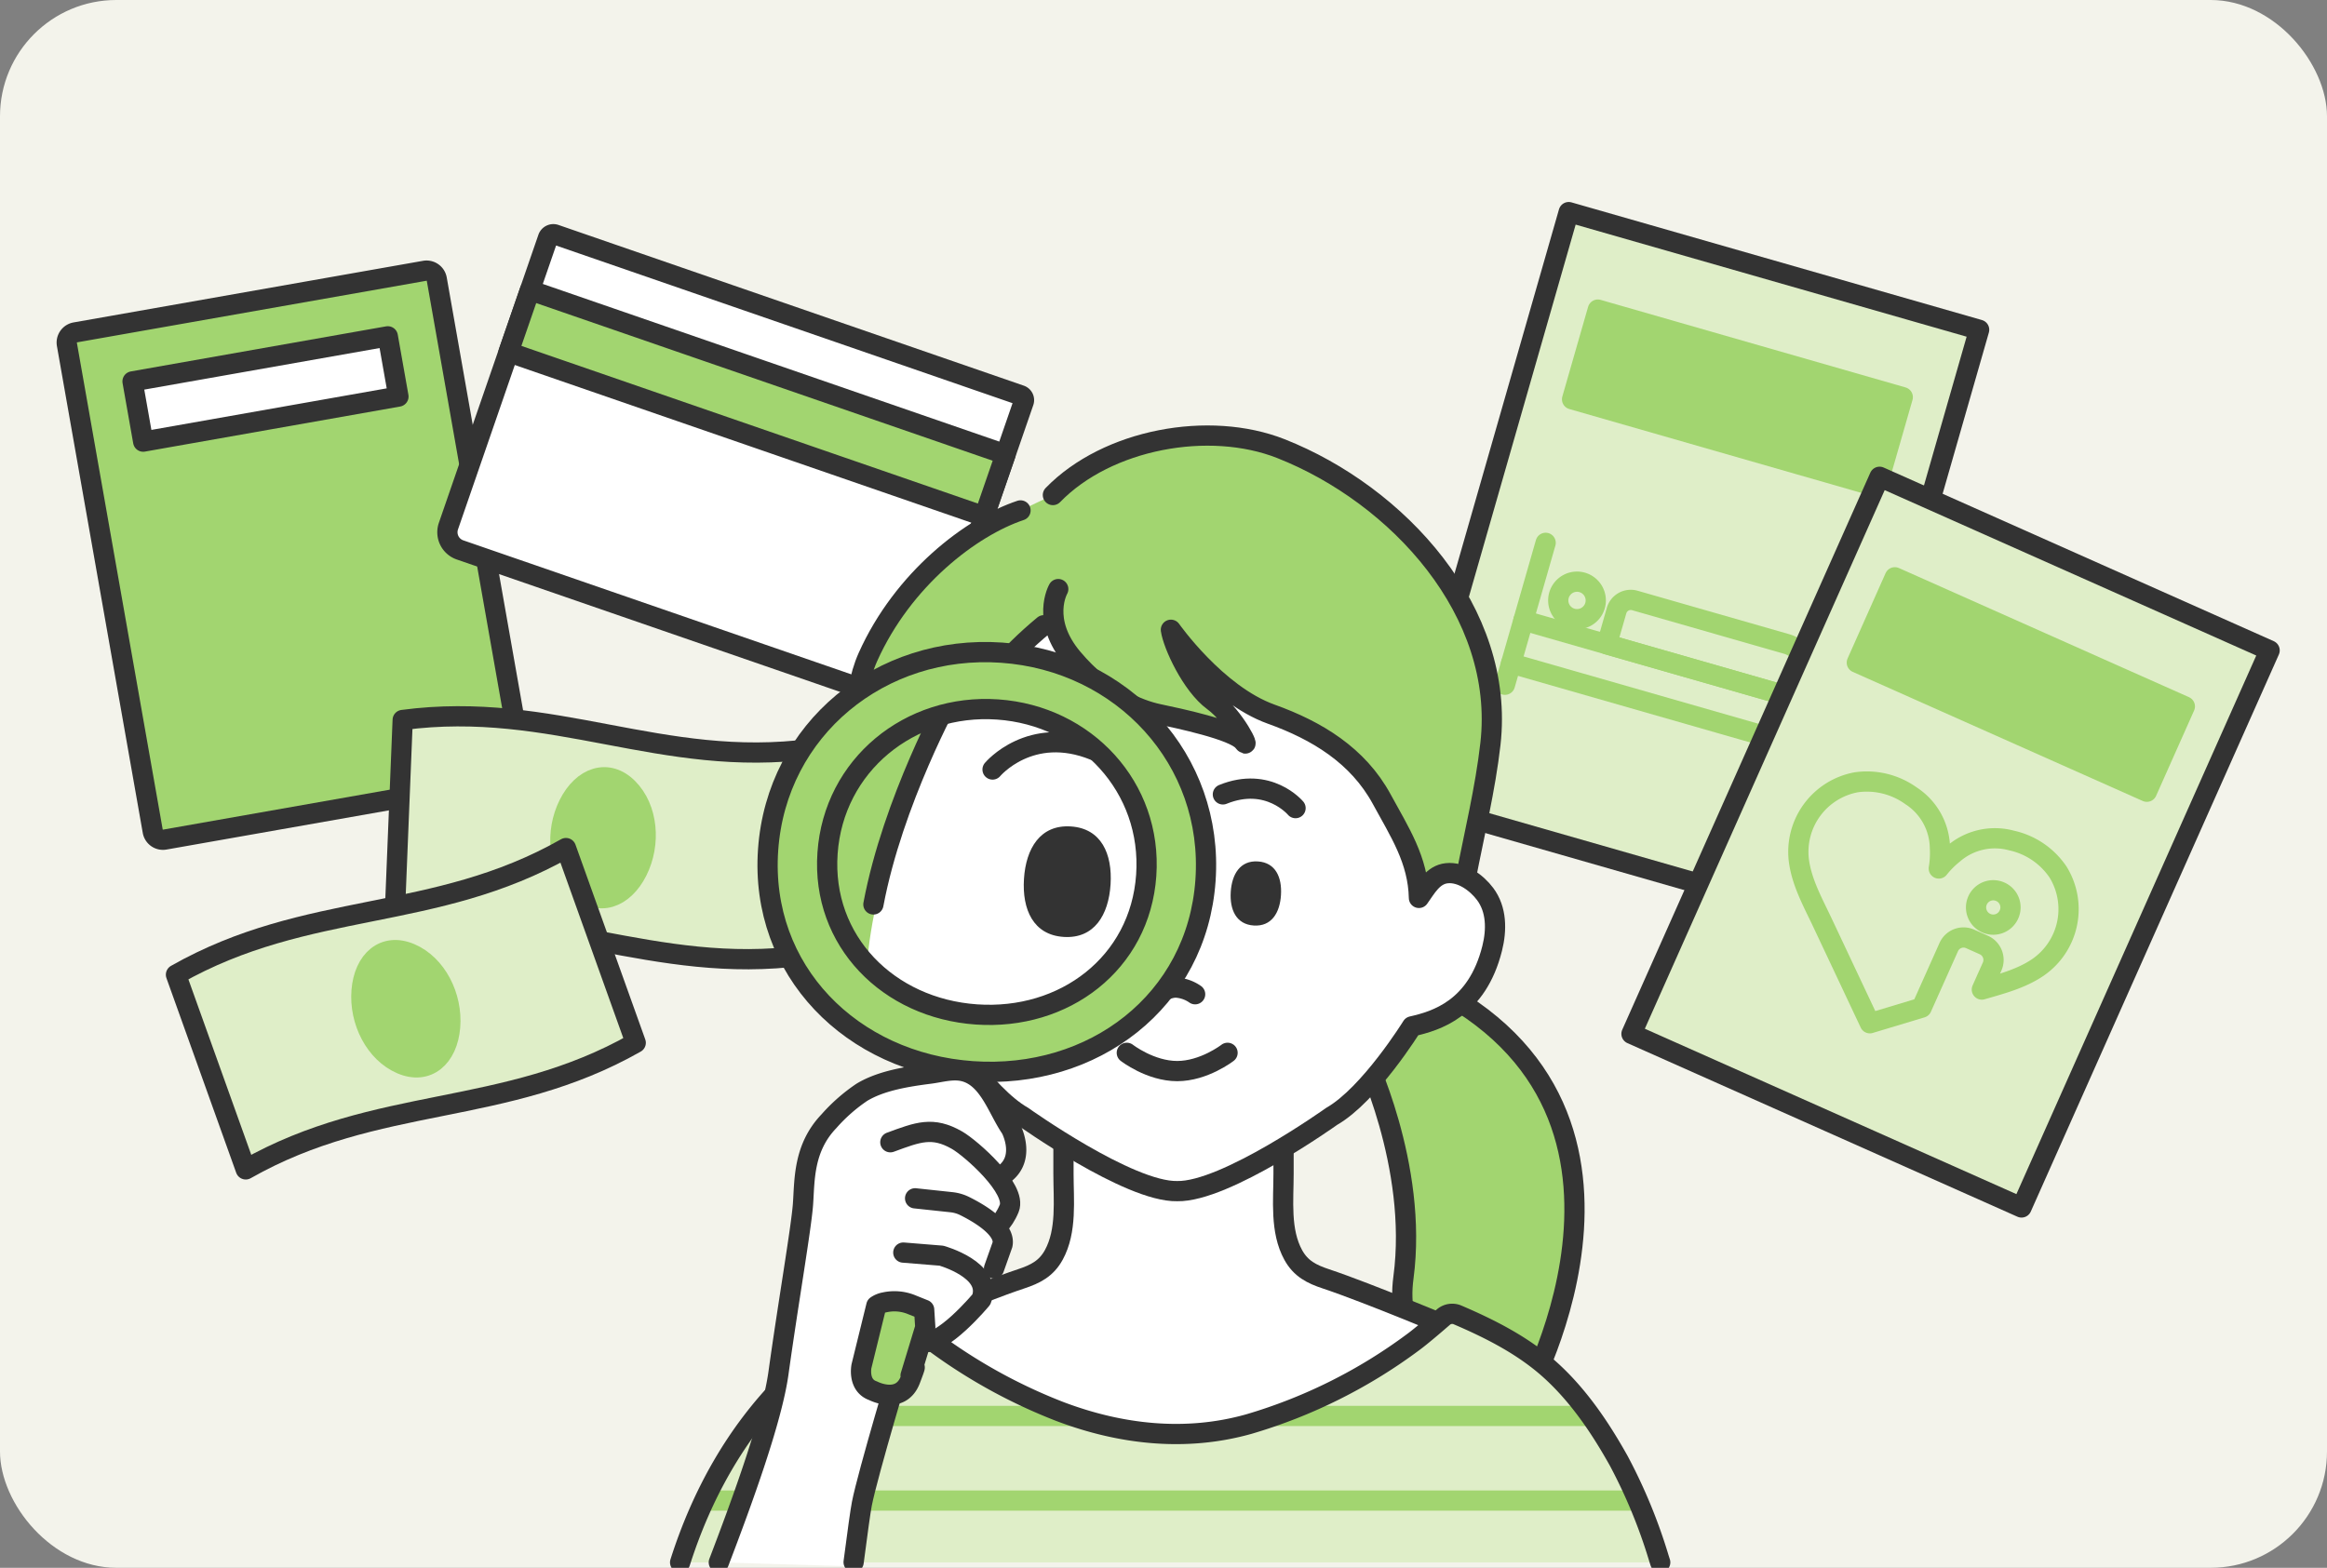 <svg xmlns="http://www.w3.org/2000/svg" xmlns:xlink="http://www.w3.org/1999/xlink" width="460" height="310" viewBox="0 0 460 310">
  <rect x="0" y="0" width="460" height="310" fill="#808080" stroke="none"/>
  <defs>
    <clipPath id="clip-path">
      <rect id="長方形_38" data-name="長方形 38" width="460" height="310" rx="23" transform="translate(849.713 5975)" fill="#f3f3eb"/>
    </clipPath>
    <clipPath id="clip-path-2">
      <rect id="長方形_7053" data-name="長方形 7053" width="13.913" height="15.07" fill="none"/>
    </clipPath>
    <clipPath id="clip-path-11">
      <rect id="長方形_7084" data-name="長方形 7084" width="175.9" height="200.925" fill="none"/>
    </clipPath>
    <clipPath id="clip-path-13">
      <rect id="長方形_7045" data-name="長方形 7045" width="238.695" height="256.885" fill="none"/>
    </clipPath>
    <clipPath id="clip-path-14">
      <path id="パス_739" data-name="パス 739" d="M176.075,171.456c-2.671.429-5.087,3.442-7.211,4.992a102.941,102.941,0,0,1-32.494,16.228c-12.474,3.522-25.284,2.089-37.307-2.453a106.734,106.734,0,0,1-25.015-13.775c-2.124-1.55-4.54-4.563-7.21-4.992-8.359-1.343-16.831,7.82-22.077,13.109A68.278,68.278,0,0,0,30.62,205.512a154.749,154.749,0,0,0-5.372,14.518H217.666c-1.567-4.919-3.322-9.776-5.373-14.518a68.278,68.278,0,0,0-14.142-20.948c-4.894-4.934-12.6-13.242-20.4-13.242a10.514,10.514,0,0,0-1.68.134" transform="translate(-25.248 -171.322)" fill="none"/>
    </clipPath>
  </defs>
  <g id="illust" transform="translate(-849.713 -5975)" clip-path="url(#clip-path)">
    <rect id="長方形_203" data-name="長方形 203" width="482" height="368" transform="translate(849.713 5975)" fill="#f3f3eb"/>
    <g id="グループ_24716" data-name="グループ 24716" transform="translate(862.905 6021.313)">
      <g id="グループ_24721" data-name="グループ 24721" transform="translate(0 7.197)">
        <path id="パス_754" data-name="パス 754" d="M90.458,102.324,21.38,114.5A2.051,2.051,0,0,1,19,112.84L2.032,16.588A2.051,2.051,0,0,1,3.7,14.212L72.774,2.031A2.052,2.052,0,0,1,75.15,3.7L92.122,99.947a2.05,2.05,0,0,1-1.664,2.376" transform="translate(-2 -1.999)" fill="#a2d570"/>
        <path id="パス_755" data-name="パス 755" d="M90.458,102.324,21.38,114.5A2.051,2.051,0,0,1,19,112.84L2.032,16.588A2.051,2.051,0,0,1,3.7,14.212L72.774,2.031A2.052,2.052,0,0,1,75.15,3.7L92.122,99.947A2.05,2.05,0,0,1,90.458,102.324Z" transform="translate(-2 -1.999)" fill="none" stroke="#333" stroke-linecap="round" stroke-linejoin="round" stroke-width="4"/>
        <rect id="長方形_7049" data-name="長方形 7049" width="51.225" height="12.09" transform="matrix(0.985, -0.174, 0.174, 0.985, 13.009, 21.905)" fill="#fff"/>
        <rect id="長方形_7050" data-name="長方形 7050" width="51.225" height="12.09" transform="matrix(0.985, -0.174, 0.174, 0.985, 13.009, 21.905)" fill="none" stroke="#333" stroke-linecap="round" stroke-linejoin="round" stroke-width="4"/>
        <g id="グループ_24682" data-name="グループ 24682" transform="translate(16.04 41.334)" style="mix-blend-mode: multiply;isolation: isolate">
          <g id="グループ_24681" data-name="グループ 24681">
            <g id="グループ_24680" data-name="グループ 24680" clip-path="url(#clip-path-2)">
              <rect id="長方形_7051" data-name="長方形 7051" width="8.246" height="9.673" transform="translate(2.056 3.488) rotate(-10.003)" fill="#a2d570"/>
              <rect id="長方形_7052" data-name="長方形 7052" width="8.246" height="9.673" transform="translate(2.056 3.488) rotate(-10.003)" fill="none" stroke="#a2d570" stroke-linecap="round" stroke-linejoin="round" stroke-width="4"/>
            </g>
          </g>
        </g>
        <g id="グループ_24685" data-name="グループ 24685" transform="translate(36.188 37.78)" style="mix-blend-mode: multiply;isolation: isolate">
          <g id="グループ_24684" data-name="グループ 24684">
            <g id="グループ_24683" data-name="グループ 24683" clip-path="url(#clip-path-2)">
              <rect id="長方形_7054" data-name="長方形 7054" width="8.246" height="9.673" transform="translate(2.056 3.489) rotate(-10.003)" fill="#a2d570"/>
              <rect id="長方形_7055" data-name="長方形 7055" width="8.246" height="9.673" transform="translate(2.056 3.489) rotate(-10.003)" fill="none" stroke="#a2d570" stroke-linecap="round" stroke-linejoin="round" stroke-width="4"/>
            </g>
          </g>
        </g>
        <g id="グループ_24688" data-name="グループ 24688" transform="translate(56.337 34.228)" style="mix-blend-mode: multiply;isolation: isolate">
          <g id="グループ_24687" data-name="グループ 24687">
            <g id="グループ_24686" data-name="グループ 24686" clip-path="url(#clip-path-2)">
              <rect id="長方形_7057" data-name="長方形 7057" width="8.246" height="9.673" transform="translate(2.056 3.488) rotate(-10.003)" fill="#a2d570"/>
              <rect id="長方形_7058" data-name="長方形 7058" width="8.246" height="9.673" transform="translate(2.056 3.488) rotate(-10.003)" fill="none" stroke="#a2d570" stroke-linecap="round" stroke-linejoin="round" stroke-width="4"/>
            </g>
          </g>
        </g>
        <g id="グループ_24691" data-name="グループ 24691" transform="translate(19.903 63.238)" style="mix-blend-mode: multiply;isolation: isolate">
          <g id="グループ_24690" data-name="グループ 24690">
            <g id="グループ_24689" data-name="グループ 24689" clip-path="url(#clip-path-2)">
              <rect id="長方形_7060" data-name="長方形 7060" width="8.246" height="9.673" transform="translate(2.056 3.489) rotate(-10.003)" fill="#a2d570"/>
              <rect id="長方形_7061" data-name="長方形 7061" width="8.246" height="9.673" transform="translate(2.056 3.489) rotate(-10.003)" fill="none" stroke="#a2d570" stroke-linecap="round" stroke-linejoin="round" stroke-width="4"/>
            </g>
          </g>
        </g>
        <g id="グループ_24694" data-name="グループ 24694" transform="translate(40.051 59.685)" style="mix-blend-mode: multiply;isolation: isolate">
          <g id="グループ_24693" data-name="グループ 24693">
            <g id="グループ_24692" data-name="グループ 24692" clip-path="url(#clip-path-2)">
              <rect id="長方形_7063" data-name="長方形 7063" width="8.246" height="9.673" transform="translate(2.056 3.488) rotate(-10.003)" fill="#a2d570"/>
              <rect id="長方形_7064" data-name="長方形 7064" width="8.246" height="9.673" transform="translate(2.056 3.488) rotate(-10.003)" fill="none" stroke="#a2d570" stroke-linecap="round" stroke-linejoin="round" stroke-width="4"/>
            </g>
          </g>
        </g>
        <g id="グループ_24697" data-name="グループ 24697" transform="translate(60.199 56.133)" style="mix-blend-mode: multiply;isolation: isolate">
          <g id="グループ_24696" data-name="グループ 24696">
            <g id="グループ_24695" data-name="グループ 24695" clip-path="url(#clip-path-2)">
              <rect id="長方形_7066" data-name="長方形 7066" width="8.246" height="9.673" transform="translate(2.056 3.488) rotate(-10.003)" fill="#a2d570"/>
              <rect id="長方形_7067" data-name="長方形 7067" width="8.246" height="9.673" transform="translate(2.056 3.488) rotate(-10.003)" fill="none" stroke="#a2d570" stroke-linecap="round" stroke-linejoin="round" stroke-width="4"/>
            </g>
          </g>
        </g>
        <g id="グループ_24700" data-name="グループ 24700" transform="translate(23.765 85.143)" style="mix-blend-mode: multiply;isolation: isolate">
          <g id="グループ_24699" data-name="グループ 24699">
            <g id="グループ_24698" data-name="グループ 24698" clip-path="url(#clip-path-2)">
              <rect id="長方形_7069" data-name="長方形 7069" width="8.246" height="9.673" transform="matrix(0.985, -0.174, 0.174, 0.985, 2.056, 3.488)" fill="#a2d570"/>
              <rect id="長方形_7070" data-name="長方形 7070" width="8.246" height="9.673" transform="matrix(0.985, -0.174, 0.174, 0.985, 2.056, 3.488)" fill="none" stroke="#a2d570" stroke-linecap="round" stroke-linejoin="round" stroke-width="4"/>
            </g>
          </g>
        </g>
        <g id="グループ_24703" data-name="グループ 24703" transform="translate(43.913 81.59)" style="mix-blend-mode: multiply;isolation: isolate">
          <g id="グループ_24702" data-name="グループ 24702">
            <g id="グループ_24701" data-name="グループ 24701" clip-path="url(#clip-path-2)">
              <rect id="長方形_7072" data-name="長方形 7072" width="8.246" height="9.673" transform="translate(2.056 3.488) rotate(-10.003)" fill="#a2d570"/>
              <rect id="長方形_7073" data-name="長方形 7073" width="8.246" height="9.673" transform="translate(2.056 3.488) rotate(-10.003)" fill="none" stroke="#a2d570" stroke-linecap="round" stroke-linejoin="round" stroke-width="4"/>
            </g>
          </g>
        </g>
        <g id="グループ_24706" data-name="グループ 24706" transform="translate(64.061 78.037)" style="mix-blend-mode: multiply;isolation: isolate">
          <g id="グループ_24705" data-name="グループ 24705">
            <g id="グループ_24704" data-name="グループ 24704" clip-path="url(#clip-path-2)">
              <rect id="長方形_7075" data-name="長方形 7075" width="8.246" height="9.673" transform="translate(2.056 3.489) rotate(-10.003)" fill="#a2d570"/>
              <rect id="長方形_7076" data-name="長方形 7076" width="8.246" height="9.673" transform="translate(2.056 3.489) rotate(-10.003)" fill="none" stroke="#a2d570" stroke-linecap="round" stroke-linejoin="round" stroke-width="4"/>
            </g>
          </g>
        </g>
      </g>
      <g id="グループ_24717" data-name="グループ 24717" transform="translate(75.249 0)">
        <path id="パス_756" data-name="パス 756" d="M147.438,145.6,60.41,115.534a3.7,3.7,0,0,1-2.287-4.7L77.8,53.874a1.127,1.127,0,0,1,1.433-.7l91.982,31.776a1.026,1.026,0,0,1,.634,1.3l-19.711,57.055a3.7,3.7,0,0,1-4.7,2.287" transform="translate(-57.92 -53.115)" fill="#fff"/>
        <path id="パス_757" data-name="パス 757" d="M147.438,145.6,60.41,115.534a3.7,3.7,0,0,1-2.287-4.7L77.8,53.874a1.127,1.127,0,0,1,1.433-.7l91.982,31.776a1.026,1.026,0,0,1,.634,1.3l-19.711,57.055A3.7,3.7,0,0,1,147.438,145.6Z" transform="translate(-57.92 -53.115)" fill="none" stroke="#333" stroke-linecap="round" stroke-linejoin="round" stroke-width="4"/>
        <rect id="長方形_7078" data-name="長方形 7078" width="12.958" height="99.468" transform="translate(12.087 23.317) rotate(-70.942)" fill="#a2d570"/>
        <rect id="長方形_7079" data-name="長方形 7079" width="12.958" height="99.468" transform="translate(12.087 23.317) rotate(-70.942)" fill="none" stroke="#333" stroke-linecap="round" stroke-linejoin="round" stroke-width="4"/>
      </g>
      <g id="グループ_24720" data-name="グループ 24720" transform="translate(15.521 103.2) rotate(-8)">
        <g id="グループ_24718" data-name="グループ 24718" transform="translate(44.063 0)">
          <path id="パス_758" data-name="パス 758" d="M0,40.236c29.966.22,49.307,16.689,79.273,16.908C82.205,41.05,83.671,33,86.6,16.908,56.634,16.689,37.293.22,7.327,0,4.4,16.095,2.931,24.141,0,40.236" fill="#dfeec8"/>
          <path id="パス_759" data-name="パス 759" d="M0,40.236c29.966.22,49.307,16.689,79.273,16.908C82.205,41.05,83.671,33,86.6,16.908,56.634,16.689,37.293.22,7.327,0,4.4,16.095,2.931,24.141,0,40.236Z" fill="none" stroke="#333" stroke-linecap="round" stroke-linejoin="round" stroke-width="4"/>
          <path id="パス_760" data-name="パス 760" d="M2.8,4.385c-3.448,4.983-3.828,12.021-.458,16.5s8.579,3.443,12.027-1.539,3.828-12.02.458-16.5S6.243-.6,2.8,4.385" transform="translate(34.72 16.705)" fill="#a2d570"/>
          <path id="パス_761" data-name="パス 761" d="M2.8,4.385c-3.448,4.983-3.828,12.021-.458,16.5s8.579,3.443,12.027-1.539,3.828-12.02.458-16.5S6.243-.6,2.8,4.385Z" transform="translate(34.72 16.705)" fill="none" stroke="#a2d570" stroke-linecap="round" stroke-linejoin="round" stroke-width="4"/>
        </g>
        <g id="グループ_24719" data-name="グループ 24719" transform="translate(0 29.574)">
          <path id="パス_762" data-name="パス 762" d="M8.3,54.106C36.16,43.07,60.266,51.083,88.126,40.047,84.809,24.028,83.148,16.019,79.827,0,51.967,11.036,27.861,3.023,0,14.059,3.319,30.077,4.98,38.087,8.3,54.106" fill="#dfeec8"/>
          <path id="パス_763" data-name="パス 763" d="M8.3,54.106C36.16,43.07,60.266,51.083,88.126,40.047,84.809,24.028,83.148,16.019,79.827,0,51.967,11.036,27.861,3.023,0,14.059,3.319,30.077,4.98,38.087,8.3,54.106Z" fill="none" stroke="#333" stroke-linecap="round" stroke-linejoin="round" stroke-width="4"/>
          <path id="パス_764" data-name="パス 764" d="M.373,7.066c-1.327,5.912.96,12.579,5.766,15.472s9.245-.027,10.572-5.938S15.751,4.02,10.945,1.128,1.7,1.153.373,7.066" transform="translate(35.521 15.221)" fill="#a2d570"/>
          <path id="パス_765" data-name="パス 765" d="M.373,7.066c-1.327,5.912.96,12.579,5.766,15.472s9.245-.027,10.572-5.938S15.751,4.02,10.945,1.128,1.7,1.153.373,7.066Z" transform="translate(35.521 15.221)" fill="none" stroke="#a2d570" stroke-linecap="round" stroke-linejoin="round" stroke-width="4"/>
        </g>
      </g>
    </g>
    <g id="グループ_24715" data-name="グループ 24715" transform="translate(1124.526 6014.883)">
      <rect id="長方形_7082" data-name="長方形 7082" width="120.573" height="84.401" transform="translate(2.056 117.959) rotate(-74)" fill="#dfeec8"/>
      <g id="グループ_24712" data-name="グループ 24712" transform="translate(0)">
        <g id="グループ_24711" data-name="グループ 24711" clip-path="url(#clip-path-11)">
          <rect id="長方形_7083" data-name="長方形 7083" width="120.573" height="84.401" transform="translate(2.056 117.958) rotate(-74)" fill="none" stroke="#333" stroke-linecap="round" stroke-linejoin="round" stroke-width="4"/>
        </g>
      </g>
      <rect id="長方形_7085" data-name="長方形 7085" width="18.457" height="62.726" transform="matrix(0.276, -0.961, 0.961, 0.276, 35.952, 39.07)" fill="#a2d570"/>
      <rect id="長方形_7086" data-name="長方形 7086" width="18.457" height="62.726" transform="matrix(0.276, -0.961, 0.961, 0.276, 35.952, 39.07)" fill="none" stroke="#a2d570" stroke-linecap="round" stroke-linejoin="round" stroke-width="4"/>
      <line id="線_42" data-name="線 42" x1="8.047" y2="28.061" transform="translate(22.683 67.45)" fill="none" stroke="#a2d570" stroke-linecap="round" stroke-linejoin="round" stroke-width="4"/>
      <path id="パス_766" data-name="パス 766" d="M25.609,80.518,80.516,96.262l-3.648,12.722" transform="translate(0.722 2.271)" fill="none" stroke="#a2d570" stroke-linecap="round" stroke-linejoin="round" stroke-width="4"/>
      <g id="グループ_24714" data-name="グループ 24714" transform="translate(0)">
        <g id="グループ_24713" data-name="グループ 24713" clip-path="url(#clip-path-11)">
          <path id="パス_767" data-name="パス 767" d="M39.583,77.8a3.708,3.708,0,1,1-2.543-4.587A3.709,3.709,0,0,1,39.583,77.8Z" transform="translate(0.911 2.061)" fill="none" stroke="#a2d570" stroke-linecap="round" stroke-linejoin="round" stroke-width="4"/>
          <path id="パス_768" data-name="パス 768" d="M41.661,85.362l1.915-6.676a2.917,2.917,0,0,1,3.608-2l29.964,8.592a5.86,5.86,0,0,1,4.018,7.248l-1.1,3.848Z" transform="translate(1.175 2.16)" fill="none" stroke="#a2d570" stroke-linecap="round" stroke-linejoin="round" stroke-width="4"/>
          <line id="線_43" data-name="線 43" x2="54.906" y2="15.744" transform="translate(23.896 91.284)" fill="none" stroke="#a2d570" stroke-linecap="round" stroke-linejoin="round" stroke-width="4"/>
          <rect id="長方形_7087" data-name="長方形 7087" width="120.573" height="84.401" transform="translate(47.698 164.54) rotate(-66)" fill="#dfeec8"/>
          <rect id="長方形_7088" data-name="長方形 7088" width="120.573" height="84.401" transform="translate(47.698 164.54) rotate(-66)" fill="none" stroke="#333" stroke-linecap="round" stroke-linejoin="round" stroke-width="4"/>
          <rect id="長方形_7089" data-name="長方形 7089" width="18.457" height="62.726" transform="matrix(0.407, -0.914, 0.914, 0.407, 92.243, 91.135)" fill="#a2d570"/>
          <rect id="長方形_7090" data-name="長方形 7090" width="18.457" height="62.726" transform="matrix(0.407, -0.914, 0.914, 0.407, 92.243, 91.135)" fill="none" stroke="#a2d570" stroke-linecap="round" stroke-linejoin="round" stroke-width="4"/>
          <path id="パス_769" data-name="パス 769" d="M117.463,132.726a3.4,3.4,0,1,0,1.676,4.467A3.374,3.374,0,0,0,117.463,132.726Z" transform="translate(3.18 3.736)" fill="none" stroke="#a2d570" stroke-linecap="round" stroke-linejoin="round" stroke-width="4"/>
          <path id="パス_770" data-name="パス 770" d="M129.8,129.39a14.943,14.943,0,0,0-9.183-6.224,12.5,12.5,0,0,0-11.514,2.646,18.915,18.915,0,0,0-2.326,2.228c-.184.217-.366.436-.544.657q.068-.421.124-.844a19.009,19.009,0,0,0,.1-3.219,12.5,12.5,0,0,0-5.738-10.326,14.947,14.947,0,0,0-10.771-2.66,13.985,13.985,0,0,0-11.358,15.6c.6,4.318,2.778,8.2,4.609,12.087q2.335,4.952,4.668,9.906,2.371,5.029,4.74,10.059l10.237-3.085,5.35-11.963a3.2,3.2,0,0,1,4.234-1.631l2.712,1.207a3.235,3.235,0,0,1,1.632,4.268l-1.174,2.619-.854,1.92c3.808-1.11,7.748-2.116,11.063-4.365A13.984,13.984,0,0,0,129.8,129.39Z" transform="translate(2.214 3.145)" fill="none" stroke="#a2d570" stroke-linecap="round" stroke-linejoin="round" stroke-width="4"/>
        </g>
      </g>
    </g>
    <g id="グループ_24679" data-name="グループ 24679" transform="translate(959.523 6059.068)">
      <g id="グループ_24674" data-name="グループ 24674" transform="translate(0)">
        <g id="グループ_24673" data-name="グループ 24673" clip-path="url(#clip-path-13)">
          <path id="パス_722" data-name="パス 722" d="M155.333,121.2s10.9,22.153,7.931,44.381,24.087,23.678,24.087,23.678,33.783-60.525-24.577-84.028c0,0-11.476-.233-7.44,15.97" transform="translate(4.358 2.969)" fill="#a2d570"/>
          <path id="パス_723" data-name="パス 723" d="M155.333,121.2s10.9,22.153,7.931,44.381,24.087,23.678,24.087,23.678,33.783-60.525-24.577-84.028C162.773,105.23,151.3,105,155.333,121.2Z" transform="translate(4.358 2.969)" fill="none" stroke="#333" stroke-linecap="round" stroke-linejoin="round" stroke-width="4"/>
          <path id="パス_724" data-name="パス 724" d="M106.311,212.367H62.836l1.22-36.991s18.069-7.572,26.209-10.268c2.822-.936,4.971-2.012,6.461-4.724,2.625-4.777,1.917-10.852,1.917-16.086V130.807h43.506V144.3c0,5.235-.708,11.309,1.916,16.086,1.491,2.711,3.64,3.788,6.462,4.724,8.139,2.7,26.209,10.268,26.209,10.268l1.219,36.991H106.311Z" transform="translate(1.773 3.69)" fill="#fff"/>
          <path id="パス_725" data-name="パス 725" d="M106.311,212.367H62.836l1.22-36.991s18.069-7.572,26.209-10.268c2.822-.936,4.971-2.012,6.461-4.724,2.625-4.777,1.917-10.852,1.917-16.086V130.807h43.506V144.3c0,5.235-.708,11.309,1.916,16.086,1.491,2.711,3.64,3.788,6.462,4.724,8.139,2.7,26.209,10.268,26.209,10.268l1.219,36.991H106.311Z" transform="translate(1.773 3.69)" fill="none" stroke="#333" stroke-linecap="round" stroke-linejoin="round" stroke-width="4"/>
          <path id="パス_726" data-name="パス 726" d="M96.7,13.759c10.762-11.079,30.9-14.775,45.092-9.169,23.051,9.108,44.372,32.194,41.4,58.38-1.012,8.9-3.188,17.791-4.887,26.589l-57.034,31.317L62.73,90.418S53.221,61.2,60.141,45.775,80.558,20.048,90.3,16.8" transform="translate(1.625 0.056)" fill="#a2d570"/>
          <path id="パス_727" data-name="パス 727" d="M96.7,13.759c10.762-11.079,30.9-14.775,45.092-9.169,23.051,9.108,44.372,32.194,41.4,58.38-1.012,8.9-3.188,17.791-4.887,26.589l-57.034,31.317L62.73,90.418S53.221,61.2,60.141,45.775,80.558,20.048,90.3,16.8" transform="translate(1.625 0.056)" fill="none" stroke="#333" stroke-linecap="round" stroke-linejoin="round" stroke-width="4"/>
          <path id="パス_728" data-name="パス 728" d="M97.736,31.522s-3.545,6.129,2.848,13.689,13.055,10.2,16.938,11.021,15,3.146,16.759,5.394-1.609-4.821-5.9-7.962-7.968-11.174-8.377-14.1c0,0,8.989,12.8,19.818,16.684,9.035,3.239,17.154,8.159,21.847,16.789,3.55,6.527,7.209,12.026,7.368,19.548,1.438-2,2.759-4.582,5.487-4.88,2.935-.32,5.924,1.875,7.592,4.1,2.316,3.09,2.3,7.146,1.4,10.746-3,12-11.145,14.36-15.86,15.432,0,0-8.358,13.5-15.86,17.789,0,0-21.016,15-30.547,14.789-9.533.215-30.547-14.789-30.547-14.789-7.5-4.287-15.861-17.789-15.861-17.789-4.715-1.072-12.859-3.429-15.859-15.432s6.643-14.36,6.643-14.36c3.215-1.714,5.358,2.358,5.358,2.358S66.272,62.372,94.875,38.673" transform="translate(1.648 0.889)" fill="#fff"/>
          <path id="パス_729" data-name="パス 729" d="M97.736,31.522s-3.545,6.129,2.848,13.689,13.055,10.2,16.938,11.021,15,3.146,16.759,5.394-1.609-4.821-5.9-7.962-7.968-11.174-8.377-14.1c0,0,8.989,12.8,19.818,16.684,9.035,3.239,17.154,8.159,21.847,16.789,3.55,6.527,7.209,12.026,7.368,19.548,1.438-2,2.759-4.582,5.487-4.88,2.935-.32,5.924,1.875,7.592,4.1,2.316,3.09,2.3,7.146,1.4,10.746-3,12-11.145,14.36-15.86,15.432,0,0-8.358,13.5-15.86,17.789,0,0-21.016,15-30.547,14.789-9.533.215-30.547-14.789-30.547-14.789-7.5-4.287-15.861-17.789-15.861-17.789-4.715-1.072-12.859-3.429-15.859-15.432s6.643-14.36,6.643-14.36c3.215-1.714,5.358,2.358,5.358,2.358S66.272,62.372,94.875,38.673" transform="translate(1.648 0.889)" fill="none" stroke="#333" stroke-linecap="round" stroke-linejoin="round" stroke-width="4"/>
          <path id="パス_730" data-name="パス 730" d="M116.073,109.47a5.048,5.048,0,0,1,3.3-1.319,7.421,7.421,0,0,1,3.794,1.319" transform="translate(3.275 3.051)" fill="none" stroke="#333" stroke-linecap="round" stroke-linejoin="round" stroke-width="4"/>
          <path id="パス_731" data-name="パス 731" d="M109.838,120.7s4.65,3.611,9.957,3.611,9.957-3.611,9.957-3.611" transform="translate(3.099 3.405)" fill="none" stroke="#333" stroke-linecap="round" stroke-linejoin="round" stroke-width="4"/>
          <path id="パス_732" data-name="パス 732" d="M139.751,90.548c-.222,3.5-1.868,6.243-5.368,6.02s-4.784-3.152-4.561-6.651,1.868-6.243,5.367-6.02,4.784,3.152,4.562,6.651" transform="translate(3.662 2.366)" fill="#333"/>
          <path id="パス_733" data-name="パス 733" d="M109.5,90.548c-.222,3.5-1.868,6.243-5.367,6.02s-4.785-3.152-4.562-6.651,1.868-6.243,5.367-6.02,4.784,3.152,4.562,6.651" transform="translate(2.808 2.366)" fill="#333"/>
          <path id="パス_734" data-name="パス 734" d="M96.766,73.748s5.329-6.384,14.364-2.713" transform="translate(2.73 1.972)" fill="none" stroke="#333" stroke-linecap="round" stroke-linejoin="round" stroke-width="4"/>
          <path id="パス_735" data-name="パス 735" d="M142.672,73.748s-5.329-6.384-14.364-2.713" transform="translate(3.62 1.972)" fill="none" stroke="#333" stroke-linecap="round" stroke-linejoin="round" stroke-width="4"/>
          <path id="パス_736" data-name="パス 736" d="M74.64,49.687,56.787,106.165l7.676,7.694,28.085,2.683,18.346-8.3,8.3-30.481L108.967,57.691l-20.16-6.819Z" transform="translate(1.602 1.402)" fill="#fff"/>
          <path id="パス_737" data-name="パス 737" d="M60.721,106.225c-2.419-1.959,9.953-53.571,16-56.538l-5.261,2.668L62.77,54.339,46.407,76.221l1.631,22.7Z" transform="translate(1.309 1.402)" fill="#a2d570"/>
          <path id="パス_738" data-name="パス 738" d="M107.185,88.634c-.384,6.033-3.221,10.762-9.254,10.379s-8.248-5.435-7.864-11.468,3.22-10.761,9.253-10.378,8.248,5.434,7.865,11.467" transform="translate(2.54 2.176)" fill="#333"/>
        </g>
      </g>
      <g id="グループ_24676" data-name="グループ 24676" transform="translate(25.96 176.155)">
        <g id="グループ_24675" data-name="グループ 24675" clip-path="url(#clip-path-14)">
          <rect id="長方形_7046" data-name="長方形 7046" width="234.268" height="92.913" transform="translate(-23.367 -13.726)" fill="#dfeec8"/>
          <rect id="長方形_7047" data-name="長方形 7047" width="234.268" height="92.913" transform="translate(-23.367 -13.726)" fill="none" stroke="#333" stroke-linecap="round" stroke-linejoin="round" stroke-width="3"/>
          <line id="線_39" data-name="線 39" x2="234.582" transform="translate(-23.904 19.756)" fill="none" stroke="#a2d570" stroke-linecap="round" stroke-linejoin="round" stroke-width="4"/>
          <line id="線_40" data-name="線 40" x2="234.582" transform="translate(-23.904 36.488)" fill="none" stroke="#a2d570" stroke-linecap="round" stroke-linejoin="round" stroke-width="4"/>
        </g>
      </g>
      <g id="グループ_24678" data-name="グループ 24678" transform="translate(0)">
        <g id="グループ_24677" data-name="グループ 24677" clip-path="url(#clip-path-13)">
          <path id="パス_740" data-name="パス 740" d="M23.961,220.044c4.239-13.31,10.986-25.533,20.862-35.492,5.248-5.292,13.705-14.425,22.052-13.084,2.669.43,5.086,3.443,7.21,4.992A106.68,106.68,0,0,0,99.1,190.236c12.022,4.542,24.832,5.974,37.307,2.453A102.966,102.966,0,0,0,168.9,176.46c1.458-1.062,4.295-3.493,5.933-4.914a2.662,2.662,0,0,1,2.795-.442c6.43,2.753,12.928,6.038,18.224,10.785,5.648,5.063,10,11.522,13.677,18.108a105.515,105.515,0,0,1,7.936,19.3l.238.742" transform="translate(0.676 4.821)" fill="none" stroke="#333" stroke-linecap="round" stroke-linejoin="round" stroke-width="4"/>
          <path id="パス_741" data-name="パス 741" d="M76.306,52.282S64.963,72.8,61.12,93.29" transform="translate(1.724 1.475)" fill="none" stroke="#333" stroke-linecap="round" stroke-linejoin="round" stroke-width="4"/>
          <path id="パス_742" data-name="パス 742" d="M87.049,43.752c-23.876-1.669-44.5,15.1-46.169,38.976s16.5,42.12,40.381,43.789,44.414-13.867,46.082-37.744S110.925,45.422,87.049,43.752m-5,71.534c-17.4-1.216-30.638-14.508-29.421-31.9s16.243-29.614,33.638-28.4,30.575,15.407,29.359,32.8-16.179,28.716-33.575,27.5" transform="translate(1.15 1.231)" fill="#a2d570"/>
          <path id="パス_743" data-name="パス 743" d="M87.049,43.752c-23.876-1.669-44.5,15.1-46.169,38.976s16.5,42.12,40.381,43.789,44.414-13.867,46.082-37.744S110.925,45.422,87.049,43.752Zm-5,71.534c-17.4-1.216-30.638-14.508-29.421-31.9s16.243-29.614,33.638-28.4,30.575,15.407,29.359,32.8S99.443,116.5,82.046,115.286Z" transform="translate(1.15 1.231)" fill="none" stroke="#333" stroke-linecap="round" stroke-linejoin="round" stroke-width="4"/>
          <path id="パス_744" data-name="パス 744" d="M58.047,222.19c1.017-14.544.462-6.446,1.633-12.4s8.063-28.928,8.063-28.928l3.938-3.111c3.7,1.2,11.616-8.33,11.616-8.33l2.753-9.309,1.938-8.462-1.433-6.274c6.2-3.033,2.576-9.785,2.576-9.785l-5.77-9.581c-2.386-6.444-6.455-1.493-9.635-1.085S63.4,125.7,63.4,125.7s-4.458-.231-9.559,5.087-5.467,15.064-5.806,19.769-2.94,19.654-4.846,33.391S34.9,211.874,31.4,221.4" transform="translate(0.886 3.462)" fill="#fff"/>
          <path id="パス_745" data-name="パス 745" d="M31.4,221.363c4.76-12.439,10.528-28.331,11.794-37.452,1.906-13.737,4.506-28.686,4.846-33.391s.031-11.076,5.131-16.395a33.88,33.88,0,0,1,6.5-5.714c3.846-2.325,9.061-3.121,13.465-3.686,2.275-.292,4.619-1.042,6.908-.406,4.8,1.337,6.548,7.583,9.088,11.228,0,0,3.627,6.752-2.576,9.785l-9.586-2.644" transform="translate(0.886 3.5)" fill="none" stroke="#333" stroke-linecap="round" stroke-linejoin="round" stroke-width="4"/>
          <path id="パス_746" data-name="パス 746" d="M67.137,159.115l7.535.613s10.193,2.834,7.894,8.662c0,0-7.917,9.535-11.616,8.33l-3.938,3.111S60.121,202.8,58.95,208.759c-.271,1.38-.868,5.661-1.634,11.575" transform="translate(1.617 4.489)" fill="none" stroke="#333" stroke-linecap="round" stroke-linejoin="round" stroke-width="4"/>
          <path id="パス_747" data-name="パス 747" d="M64.374,137.955c5.5-2.028,8.359-3.164,13.162-.42,2.764,1.579,11.931,9.643,10.334,13.507-1.267,3.063-2.945,3.964-2.945,3.964" transform="translate(1.816 3.834)" fill="#fff"/>
          <path id="パス_748" data-name="パス 748" d="M64.374,137.955c5.5-2.028,8.359-3.164,13.162-.42,2.764,1.579,11.931,9.643,10.334,13.507-1.267,3.063-2.945,3.964-2.945,3.964" transform="translate(1.816 3.834)" fill="none" stroke="#333" stroke-linecap="round" stroke-linejoin="round" stroke-width="4"/>
          <path id="パス_749" data-name="パス 749" d="M69.138,148.682l7.16.765a7.751,7.751,0,0,1,2.616.754c2.617,1.292,8.15,4.434,7.5,7.628l-1.67,4.71" transform="translate(1.95 4.194)" fill="#fff"/>
          <path id="パス_750" data-name="パス 750" d="M69.138,148.682l7.16.765a7.751,7.751,0,0,1,2.616.754c2.617,1.292,8.15,4.434,7.5,7.628l-1.67,4.71" transform="translate(1.95 4.194)" fill="none" stroke="#333" stroke-linecap="round" stroke-linejoin="round" stroke-width="4"/>
          <path id="パス_751" data-name="パス 751" d="M71.221,170.15l-2.433-.979a8.971,8.971,0,0,0-5.422-.468,4.165,4.165,0,0,0-1.6.66L58.831,181.3s-.79,3.8,2.284,4.869c0,0,5.441,2.842,7.365-2.16s.06-.852.06-.852l2.9-9.537Z" transform="translate(1.657 4.753)" fill="#a2d570"/>
          <path id="パス_752" data-name="パス 752" d="M71.221,170.15l-2.433-.979a8.971,8.971,0,0,0-5.422-.468,4.165,4.165,0,0,0-1.6.66L58.831,181.3s-.79,3.8,2.284,4.869c0,0,5.441,2.842,7.365-2.16s.06-.852.06-.852l2.9-9.537Z" transform="translate(1.657 4.753)" fill="none" stroke="#333" stroke-linecap="round" stroke-linejoin="round" stroke-width="4"/>
          <path id="パス_753" data-name="パス 753" d="M84.028,66.367s7.462-8.937,20.11-3.8" transform="translate(2.371 1.72)" fill="none" stroke="#333" stroke-linecap="round" stroke-linejoin="round" stroke-width="4"/>
        </g>
      </g>
    </g>
  </g>
</svg>
